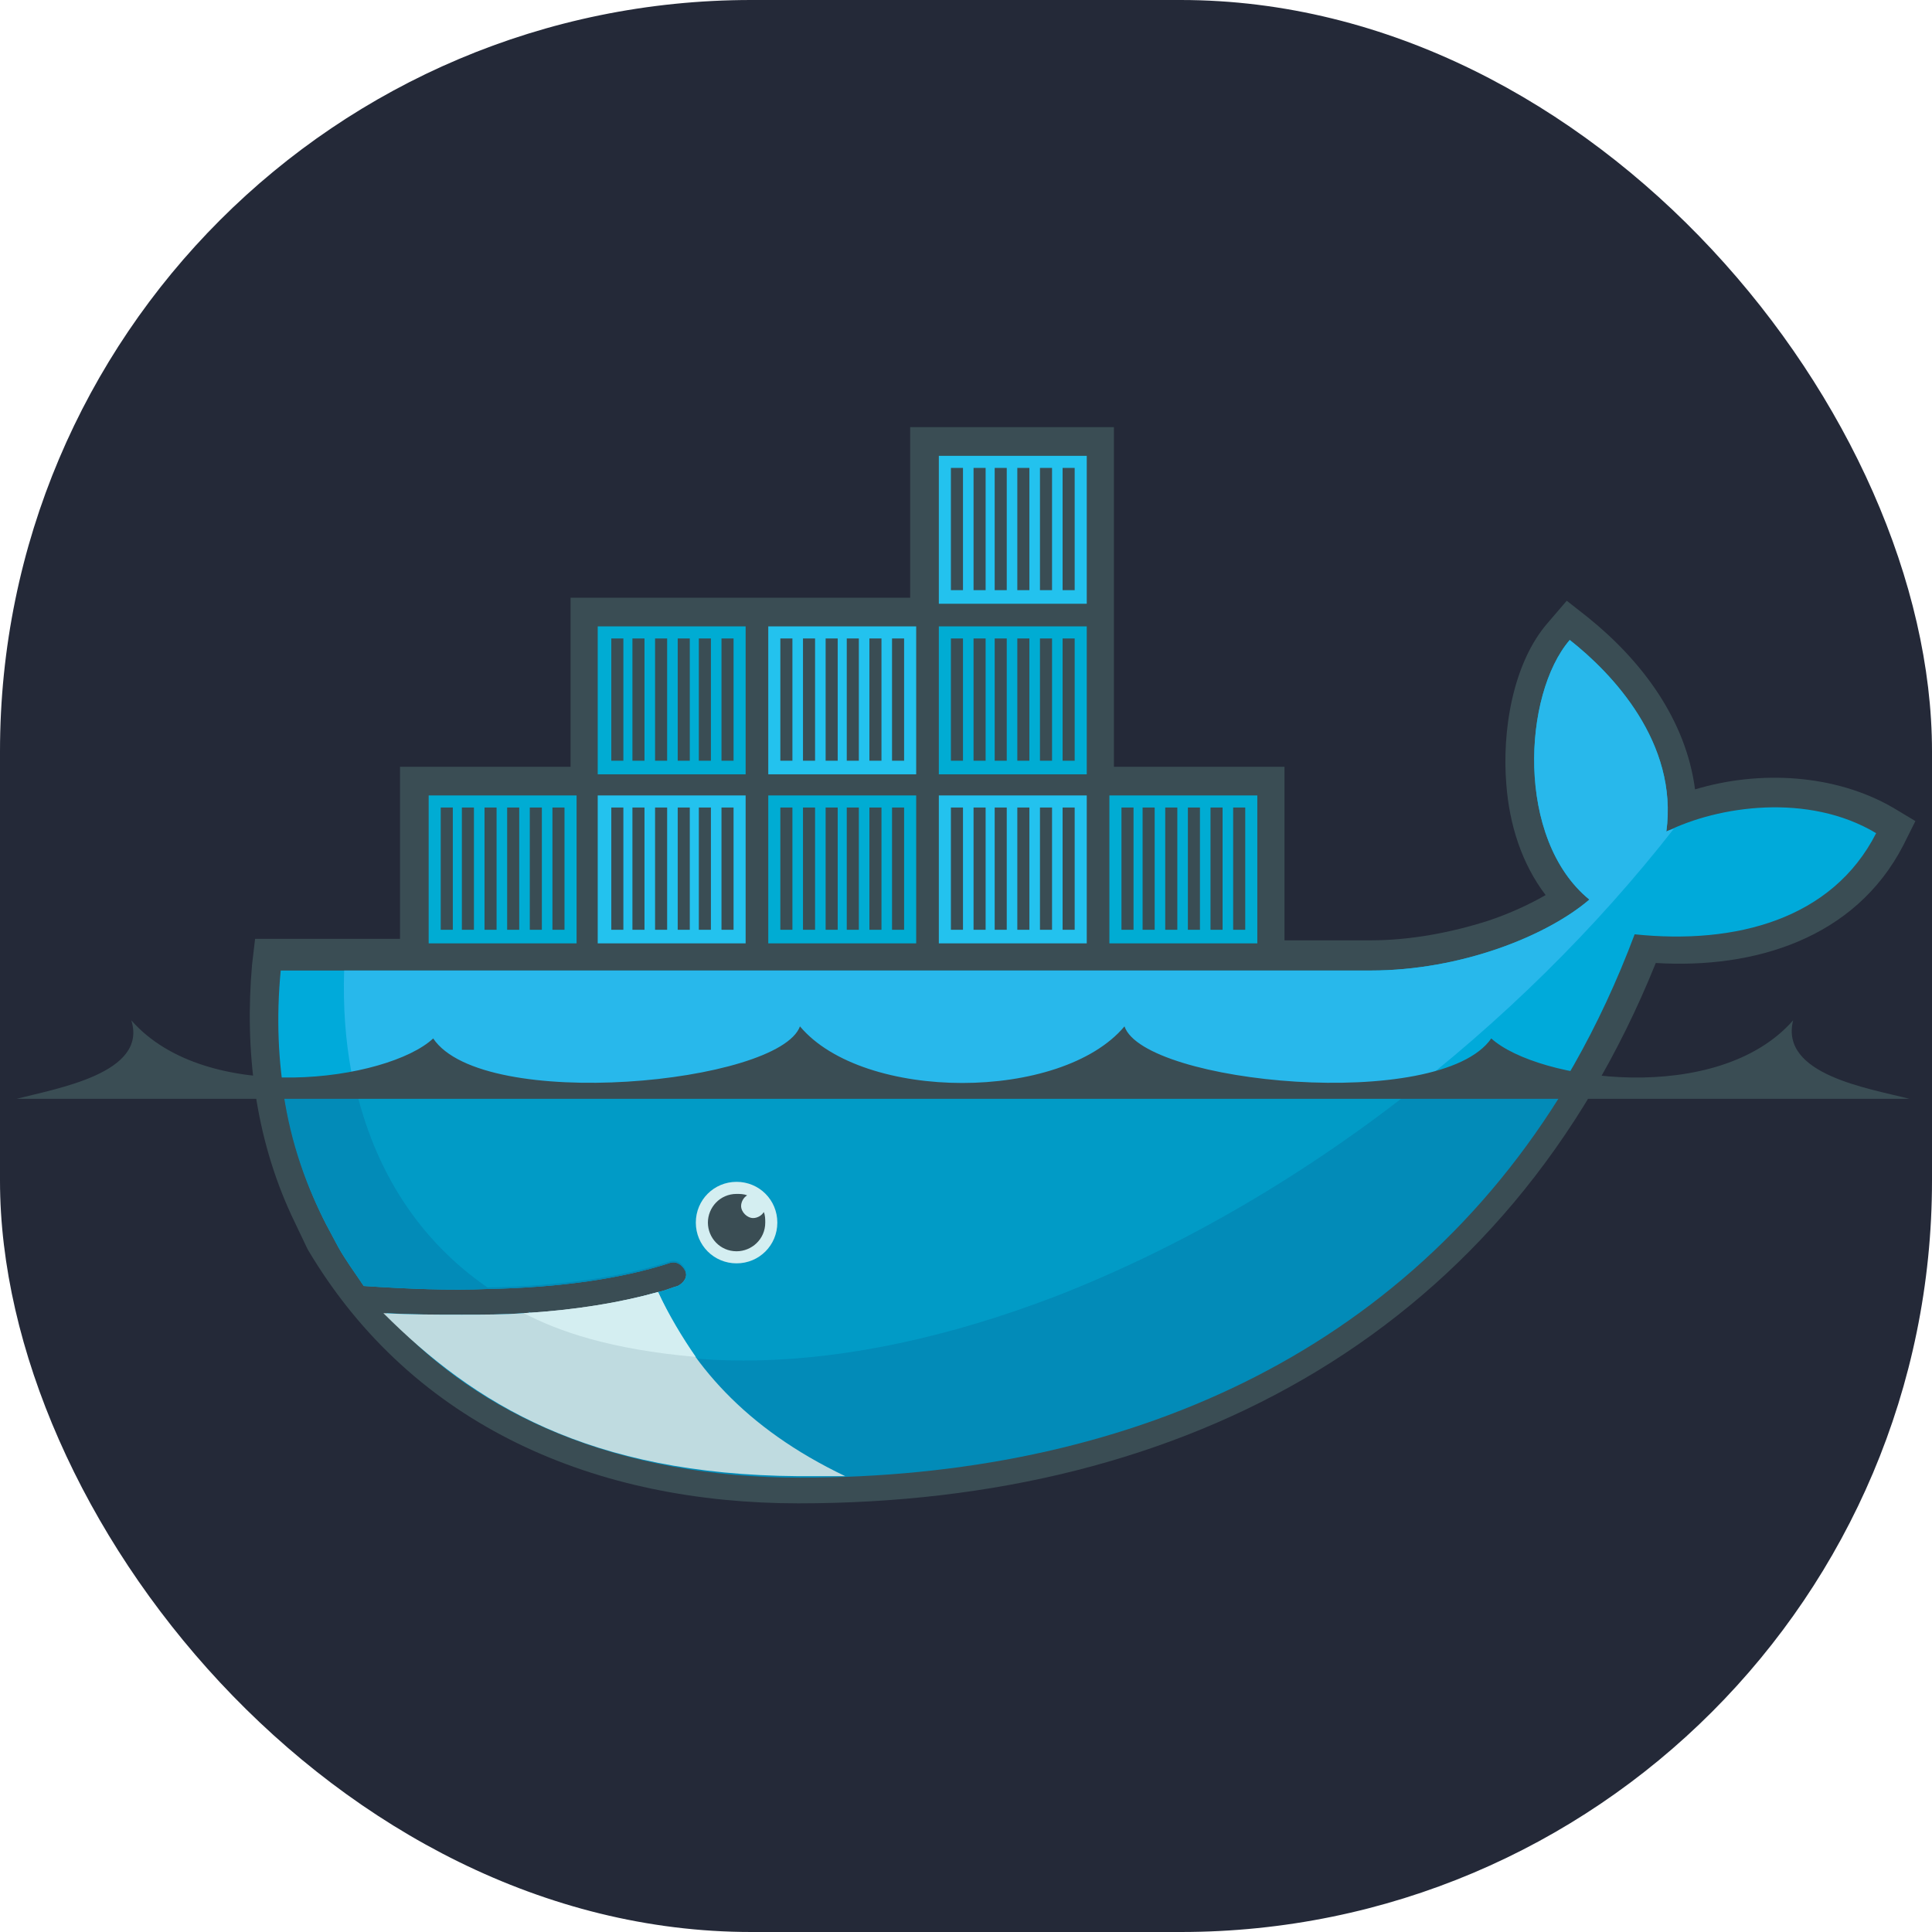 <svg width="180" height="180" viewBox="0 0 180 180" fill="none" xmlns="http://www.w3.org/2000/svg">
<rect width="180" height="180" rx="70" fill="#242938"/>
<path fill-rule="evenodd" clip-rule="evenodd" d="M103.782 71.438H119.673V87.609H127.688C131.345 87.609 135.141 86.906 138.657 85.781C140.345 85.219 142.313 84.375 144.001 83.391C141.751 80.438 140.626 76.781 140.345 73.125C139.923 68.203 140.907 61.734 144.282 57.938L145.97 55.969L147.938 57.516C153.001 61.594 157.079 67.078 157.923 73.547C163.97 71.719 171.001 72.141 176.345 75.234L178.454 76.5L177.329 78.75C172.829 87.469 163.407 90.281 154.266 89.719C140.485 123.891 110.673 140.063 74.391 140.063C55.688 140.063 38.532 133.031 28.688 116.438L28.548 116.156L27.142 113.203C23.767 105.891 22.782 97.875 23.485 89.859L23.767 87.469H37.267V71.438H53.157V55.688H84.798V39.797H103.782V71.438Z" fill="#3A4D54"/>
<path d="M155.249 77.484C156.374 69.188 150.187 62.719 146.249 59.625C141.89 64.688 141.187 78.188 148.077 83.812C144.14 87.188 136.124 90.422 127.687 90.422H26.155C25.312 99.141 26.858 107.156 30.374 114.047L31.499 116.156C32.202 117.422 33.046 118.547 33.89 119.812C38.108 120.094 41.905 120.234 45.421 120.094C52.312 119.953 57.937 119.109 62.296 117.703C62.999 117.422 63.562 117.844 63.843 118.406C64.124 119.109 63.702 119.672 63.14 119.953C62.577 120.094 62.015 120.375 61.312 120.516C57.937 121.5 54.28 122.063 49.64 122.344H48.796C46.968 122.484 44.999 122.484 42.89 122.484C40.64 122.484 38.53 122.484 35.999 122.344C44.437 131.906 57.655 137.531 74.249 137.531C109.405 137.531 139.218 121.922 152.296 87.047C161.718 88.031 170.718 85.641 174.796 77.625C168.468 73.828 160.03 75.094 155.249 77.484Z" fill="#00AADA"/>
<path d="M155.25 77.484C156.375 69.188 150.187 62.719 146.25 59.625C141.89 64.688 141.187 78.188 148.078 83.812C144.14 87.188 136.125 90.422 127.687 90.422H32.062C31.64 103.781 36.562 113.906 45.422 119.953C52.312 119.813 57.937 118.969 62.297 117.562C63 117.281 63.562 117.703 63.843 118.266C64.125 118.969 63.703 119.531 63.14 119.812C62.578 119.953 62.015 120.234 61.312 120.375C57.937 121.359 54 122.062 49.359 122.344L49.218 122.203C61.172 128.391 78.468 128.25 98.437 120.656C120.656 112.078 141.468 95.766 155.953 77.203C155.672 77.344 155.39 77.344 155.25 77.484Z" fill="#28B8EB"/>
<path d="M26.297 100.969C26.859 105.609 28.266 109.969 30.375 114.047L31.5 116.156C32.203 117.422 33.047 118.547 33.891 119.812C38.109 120.094 41.906 120.234 45.422 120.094C52.312 119.953 57.938 119.109 62.297 117.703C63 117.422 63.562 117.844 63.844 118.406C64.125 119.109 63.703 119.672 63.141 119.953C62.578 120.094 62.016 120.375 61.312 120.516C57.938 121.5 54 122.203 49.359 122.484H48.797C46.969 122.625 45 122.625 43.031 122.625C40.781 122.625 38.531 122.625 36.141 122.484C44.578 132.047 57.938 137.672 74.531 137.672C104.625 137.672 130.781 126.281 145.969 101.109H26.297V100.969Z" fill="#028BB8"/>
<path d="M33.047 100.969C34.875 109.125 39.094 115.594 45.422 119.953C52.312 119.812 57.938 118.969 62.297 117.562C63 117.281 63.562 117.703 63.844 118.266C64.125 118.969 63.703 119.531 63.141 119.812C62.578 119.953 62.016 120.234 61.312 120.375C57.938 121.359 54 122.062 49.219 122.344C61.172 128.531 78.469 128.391 98.297 120.797C110.25 116.156 121.922 109.266 132.328 100.969H33.047Z" fill="#019BC6"/>
<path fill-rule="evenodd" clip-rule="evenodd" d="M39.938 74.109H53.719V87.891H39.938V74.109ZM41.062 75.234H42.188V86.625H41.062V75.234ZM43.031 75.234H44.156V86.625H43.031V75.234ZM45.141 75.234H46.266V86.625H45.141V75.234ZM47.25 75.234H48.375V86.625H47.25V75.234ZM49.359 75.234H50.484V86.625H49.359V75.234ZM51.469 75.234H52.594V86.625H51.469V75.234ZM55.688 58.359H69.469V72.141H55.688V58.359ZM56.953 59.484H58.078V70.875H56.953V59.484ZM58.922 59.484H60.047V70.875H58.922V59.484ZM61.031 59.484H62.156V70.875H61.031V59.484ZM63.141 59.484H64.266V70.875H63.141V59.484ZM65.109 59.484H66.234V70.875H65.109V59.484ZM67.219 59.484H68.344V70.875H67.219V59.484Z" fill="#00ACD3"/>
<path fill-rule="evenodd" clip-rule="evenodd" d="M55.688 74.109H69.469V87.891H55.688V74.109ZM56.953 75.234H58.078V86.625H56.953V75.234ZM58.922 75.234H60.047V86.625H58.922V75.234ZM61.031 75.234H62.156V86.625H61.031V75.234ZM63.141 75.234H64.266V86.625H63.141V75.234ZM65.109 75.234H66.234V86.625H65.109V75.234ZM67.219 75.234H68.344V86.625H67.219V75.234Z" fill="#23C2EE"/>
<path fill-rule="evenodd" clip-rule="evenodd" d="M71.578 74.109H85.359V87.891H71.578V74.109ZM72.703 75.234H73.828V86.625H72.703V75.234ZM74.812 75.234H75.938V86.625H74.812V75.234ZM76.922 75.234H78.047V86.625H76.922V75.234ZM78.891 75.234H80.016V86.625H78.891V75.234ZM81 75.234H82.125V86.625H81V75.234ZM83.109 75.234H84.234V86.625H83.109V75.234Z" fill="#00ACD3"/>
<path fill-rule="evenodd" clip-rule="evenodd" d="M71.578 58.359H85.359V72.141H71.578V58.359ZM72.703 59.484H73.828V70.875H72.703V59.484ZM74.812 59.484H75.938V70.875H74.812V59.484ZM76.922 59.484H78.047V70.875H76.922V59.484ZM78.891 59.484H80.016V70.875H78.891V59.484ZM81 59.484H82.125V70.875H81V59.484ZM83.109 59.484H84.234V70.875H83.109V59.484ZM87.469 74.109H101.25V87.891H87.469V74.109ZM88.594 75.234H89.719V86.625H88.594V75.234ZM90.703 75.234H91.828V86.625H90.703V75.234ZM92.672 75.234H93.797V86.625H92.672V75.234ZM94.781 75.234H95.906V86.625H94.781V75.234ZM96.891 75.234H98.016V86.625H96.891V75.234ZM99 75.234H100.125V86.625H99V75.234Z" fill="#23C2EE"/>
<path fill-rule="evenodd" clip-rule="evenodd" d="M87.469 58.359H101.25V72.141H87.469V58.359ZM88.594 59.484H89.719V70.875H88.594V59.484ZM90.703 59.484H91.828V70.875H90.703V59.484ZM92.672 59.484H93.797V70.875H92.672V59.484ZM94.781 59.484H95.906V70.875H94.781V59.484ZM96.891 59.484H98.016V70.875H96.891V59.484ZM99 59.484H100.125V70.875H99V59.484Z" fill="#00ACD3"/>
<path fill-rule="evenodd" clip-rule="evenodd" d="M87.469 42.469H101.25V56.25H87.469V42.469ZM88.594 43.594H89.719V54.984H88.594V43.594ZM90.703 43.594H91.828V54.984H90.703V43.594ZM92.672 43.594H93.797V54.984H92.672V43.594ZM94.781 43.594H95.906V54.984H94.781V43.594ZM96.891 43.594H98.016V54.984H96.891V43.594ZM99 43.594H100.125V54.984H99V43.594Z" fill="#23C2EE"/>
<path fill-rule="evenodd" clip-rule="evenodd" d="M103.359 74.109H117.141V87.891H103.359V74.109ZM104.484 75.234H105.609V86.625H104.484V75.234ZM106.453 75.234H107.578V86.625H106.453V75.234ZM108.562 75.234H109.688V86.625H108.562V75.234ZM110.672 75.234H111.797V86.625H110.672V75.234ZM112.781 75.234H113.906V86.625H112.781V75.234ZM114.891 75.234H116.016V86.625H114.891V75.234Z" fill="#00ACD3"/>
<path fill-rule="evenodd" clip-rule="evenodd" d="M68.625 110.109C70.734 110.109 72.422 111.797 72.422 113.906C72.422 116.016 70.734 117.703 68.625 117.703C66.516 117.703 64.828 116.016 64.828 113.906C64.828 111.797 66.516 110.109 68.625 110.109Z" fill="#D4EEF1"/>
<path fill-rule="evenodd" clip-rule="evenodd" d="M68.625 111.234C68.906 111.234 69.328 111.234 69.609 111.375C69.328 111.516 69.047 111.938 69.047 112.359C69.047 112.922 69.609 113.484 70.172 113.484C70.594 113.484 71.016 113.203 71.156 112.922C71.297 113.203 71.297 113.625 71.297 113.906C71.297 115.453 70.031 116.578 68.625 116.578C67.078 116.578 65.953 115.313 65.953 113.906C65.953 112.5 67.078 111.234 68.625 111.234ZM1.547 102.375H177.891C174.094 101.391 165.797 100.125 167.062 95.062C160.031 103.078 143.297 100.688 138.938 96.75C134.156 103.641 106.594 100.969 104.766 95.625C98.859 102.656 80.438 102.656 74.531 95.625C72.562 100.969 45 103.641 40.359 96.75C36.141 100.688 19.266 103.078 12.234 95.062C13.781 99.984 5.344 101.391 1.547 102.375Z" fill="#3A4D54"/>
<path d="M78.75 137.531C69.328 133.031 64.266 126.984 61.312 120.375C57.797 121.359 53.578 122.063 48.797 122.344C46.969 122.484 45 122.484 43.031 122.484C40.641 122.484 38.25 122.484 35.719 122.344C44.156 130.781 54.844 137.391 74.391 137.531H78.75Z" fill="#BFDBE0"/>
<path d="M64.828 126.422C63.562 124.594 62.297 122.484 61.312 120.375C57.797 121.359 53.578 122.063 48.797 122.344C52.031 124.031 56.812 125.719 64.828 126.422Z" fill="#D4EEF1"/>
</svg>
